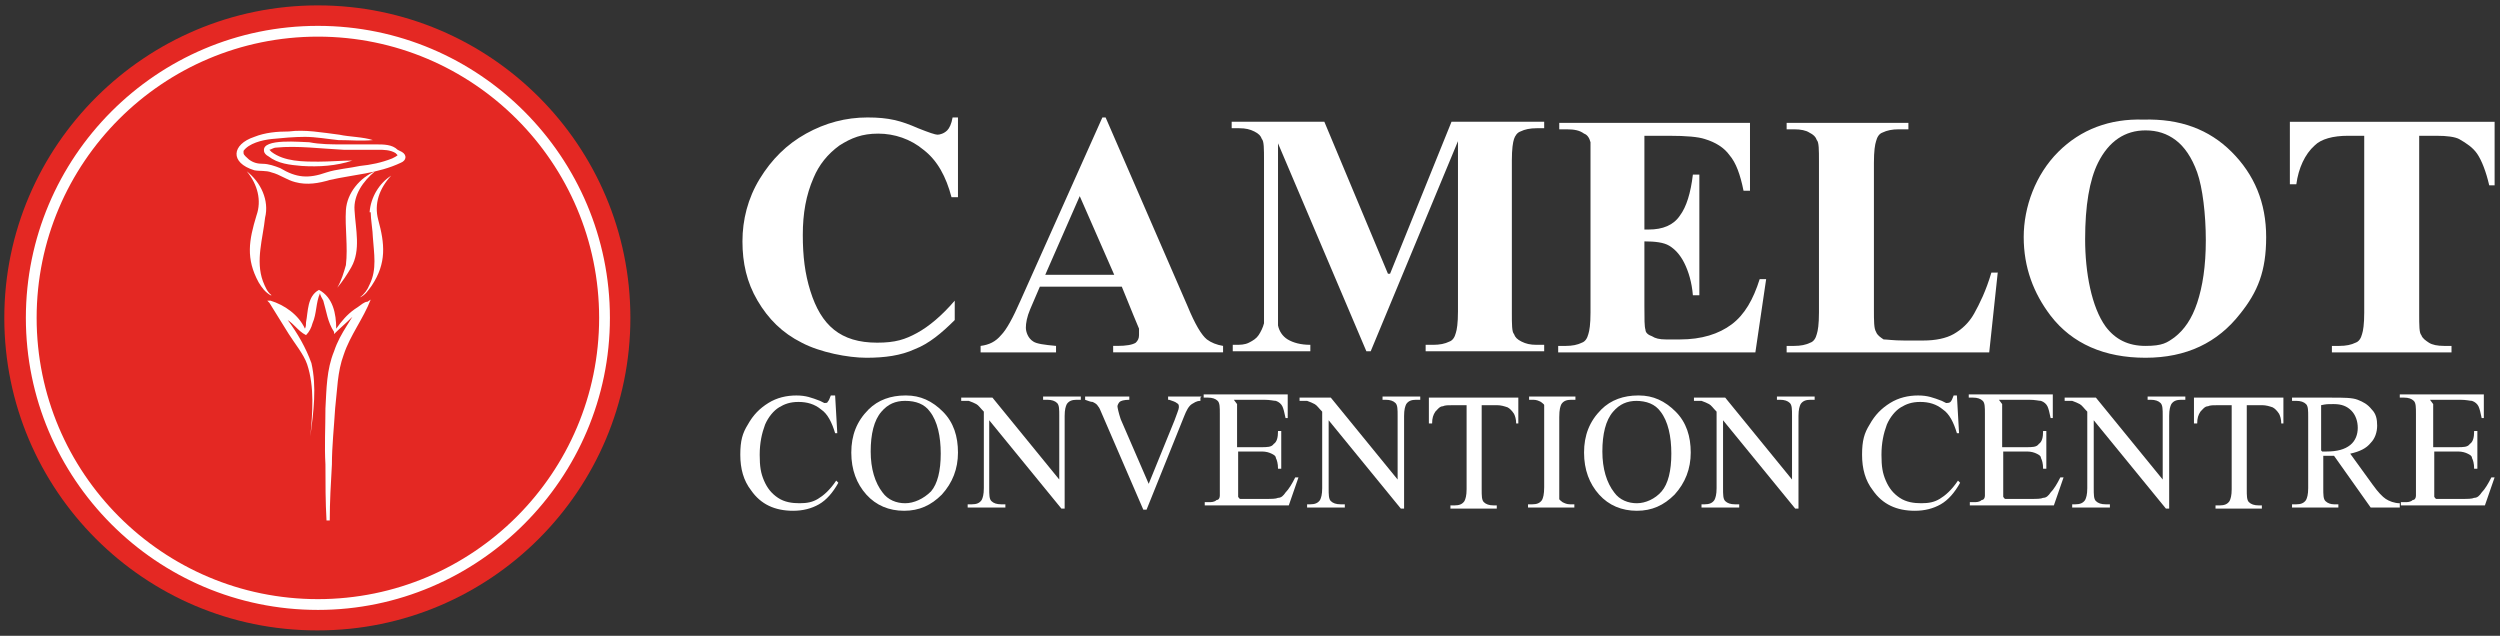 <svg xmlns="http://www.w3.org/2000/svg" xmlns:xlink="http://www.w3.org/1999/xlink" id="Layer_1" viewBox="0 0 232 59"><rect x="0" y="0" width="232" height="59" fill="#333333" stroke="none"/><defs><style>      .st0, .st1 {        fill: #fff;      }      .st2 {        fill: none;      }      .st3 {        fill: #e42823;      }      .st4 {        clip-path: url(#clippath);      }      .st1 {        isolation: isolate;        opacity: 1;      }    </style><clipPath id="clippath"><rect class="st2" x="68.7" y="10.9" width="162.8" height="37.3"></rect></clipPath></defs><path class="st3" d="M29.5,58.5c16,0,29-13,29-29S45.5.5,29.5.5.4,13.5.4,29.5s13,29,29,29Z"></path><path class="st0" d="M25.2,27.4c-.4-.3-.6-.8-.8-1.3-.7-1.9,0-4,.2-5.9.4-1.6-.4-3.3-1.7-4.3,1,1.2,1.4,2.7.9,4.1-.7,2.3-1,4,.2,6.2.3.5.6.9,1.1,1.2h0Z"></path><path class="st0" d="M32.9,28.7c-.7.5-1.2,1.1-1.7,1.8,0-1.4-.3-2.9-1.6-3.6h0c-1.1.6-1,2-1.2,3,0,.2,0,.4-.1.6-.6-1.3-1.9-2.2-3.2-2.6h-.3c0,0,.2.2.2.2.6,1,1.2,1.9,1.8,2.9.5.8,1.4,1.9,1.7,2.8.7,2.1.5,4.5.3,6.7.3-2.3.6-4.6.1-6.8-.5-1.4-1.3-2.8-2.2-4,.3.2.5.4.7.6.3.3.6.6,1,.8.3-.3.5-.7.6-1.1.4-.9.3-1.9.7-2.8,0,.2.2.5.3.7.3,1,.4,2,1,2.9v.2c.5-.5,1.1-1,1.7-1.6-.2.3-.3.5-.5.8-.5.8-.9,1.5-1.2,2.4-.7,1.7-.7,3.5-.8,5.3,0,1.8-.1,3.5,0,5.2,0,1.7,0,3.5.1,5.2h.3c0-1.7.1-3.5.2-5.2,0-1.7.2-3.5.3-5.2.2-1.7.2-3.4.8-5,.6-1.8,1.8-3.3,2.5-5.1l-.3.2c-.3,0-.6.3-.9.5h0Z"></path><path class="st0" d="M31.3,26.7c.5-.6.9-1.2,1.3-1.9.9-1.6.4-3.5.3-5.3-.1-1.4.8-2.7,1.9-3.6-1.4.6-2.6,2-2.7,3.6-.1,1.6.2,3.4,0,5.1-.2.7-.4,1.4-.8,2.1Z"></path><path class="st0" d="M34.4,19.7c0,.6.2,1.8.2,2.3.1,1.5.4,3-.3,4.4-.2.5-.5.9-.9,1.2.5-.2.8-.7,1.1-1.1,1.4-2.1,1.2-3.9.6-6.1-.4-1.5.1-2.9,1.2-4.1-1.1.7-1.9,2-2,3.4h0Z"></path><path class="st0" d="M36.9,13.9c-.5-.5-1.3-.5-2-.5-1.1,0-2.1,0-3.1,0-1,0-2.1,0-3.1-.2-.7,0-4.4-.4-4.2.8,0,.2.2.4.4.5.9.7,2,.8,3.1.9,1.6.1,3.2,0,4.7-.5h0c-1,0-2.1.1-3.1.1-1.5,0-3.2,0-4.4-.9,0,0-.2-.2-.2-.2,0,0,0,0,0,0,.1,0,.4-.2.6-.2,2-.2,4.2.1,6.3.2,1,0,2.1,0,3.2,0,.5,0,1.1,0,1.6.3,0,0,.2.2.2.2-.1.1-.3.2-.5.3-1,.4-2,.6-3,.7-.9.2-2.2.3-3.1.6-1.7.6-2.8.5-4.3-.4-.5-.2-1.1-.4-1.6-.4-.5,0-.9-.1-1.3-.4-.2-.2-.5-.4-.5-.6,0,0,0-.1,0-.2.5-.7,1.7-1,2.6-1.1,1-.1,2.1-.2,3.1-.2,1,0,2.1.2,3.1.3,1.1,0,2.1.1,3.2,0-.9-.3-2.2-.3-3.1-.5-1.6-.2-3.2-.5-4.7-.3-1.1,0-2.2.1-3.2.5-2.1.7-2.3,2.4,0,3.1.5.1,1.1,0,1.6.2.8.2,1.4.7,2.2.9,1.1.3,2.2.1,3.2-.2,2.2-.5,4.5-.6,6.6-1.6.5-.2.6-.7.1-1h0Z"></path><path class="st0" d="M29.5,56.6c-15,0-27.1-12.2-27.1-27.1S14.5,2.4,29.5,2.4s27.1,12.2,27.1,27.1-12.2,27.1-27.1,27.1ZM29.5,3.4C15.1,3.4,3.4,15.1,3.4,29.5s11.7,26.1,26.1,26.1,26.1-11.7,26.1-26.1S43.9,3.4,29.5,3.4Z"></path><g class="st4"><g><path class="st0" d="M88.9,10.9v7.4h-.6c-.5-1.9-1.3-3.4-2.6-4.4-1.2-1-2.7-1.5-4.2-1.5s-2.5.4-3.6,1.1c-1.1.8-1.9,1.8-2.4,3-.7,1.6-1,3.3-1,5.3s.2,3.6.7,5.2c.5,1.6,1.2,2.8,2.2,3.6,1,.8,2.3,1.2,4,1.2s2.6-.3,3.7-.9c1.1-.6,2.3-1.6,3.5-3v1.8c-1.2,1.2-2.4,2.2-3.7,2.7-1.3.6-2.8.8-4.5.8s-4.3-.5-6-1.4c-1.8-.9-3.1-2.2-4.1-3.9-1-1.7-1.4-3.5-1.4-5.5s.5-4,1.6-5.8c1.1-1.8,2.5-3.2,4.3-4.2,1.8-1,3.7-1.5,5.7-1.5s3.1.3,4.7,1c1,.4,1.6.6,1.8.6s.6-.1.9-.4c.2-.2.4-.6.5-1.2h.6Z"></path><path class="st0" d="M104,26.6h-7.5l-.9,2.1c-.3.7-.4,1.3-.4,1.7s.2,1,.7,1.3c.3.2,1,.3,2.1.4v.6h-7v-.6c.8-.1,1.4-.4,1.9-1,.5-.5,1.1-1.6,1.8-3.2l7.6-17h.3l7.6,17.5c.7,1.7,1.3,2.7,1.8,3.1.4.3.9.5,1.5.6v.6h-10.2v-.6h.4c.8,0,1.4-.1,1.7-.3.2-.2.3-.4.3-.7s0-.4,0-.6c0,0-.2-.5-.5-1.2l-1.1-2.7h0ZM103.4,25.5l-3.2-7.3-3.2,7.3h6.4Z"></path><path class="st0" d="M129,25.4l5.7-14.1h8.6v.6h-.7c-.6,0-1.1.1-1.5.3-.3.1-.5.4-.6.7-.1.3-.2.9-.2,2v14.1c0,1.1,0,1.8.2,2,.1.3.3.5.7.7.4.2.8.3,1.4.3h.7v.6h-11v-.6h.7c.6,0,1.1-.1,1.5-.3.3-.1.5-.4.6-.8.1-.3.2-.9.2-2v-15.8l-8.1,19.5h-.4l-8.2-19.3v15c0,1,0,1.7,0,1.9.1.5.4,1,.9,1.3.5.3,1.2.5,2.1.5v.6h-7.2v-.6h.2c.5,0,.9,0,1.3-.2.4-.2.7-.4.9-.7.2-.3.4-.7.5-1.1,0-.1,0-.7,0-1.6v-13.5c0-1.1,0-1.8-.2-2-.1-.3-.3-.5-.7-.7-.4-.2-.8-.3-1.4-.3h-.7v-.6h8.6l5.9,14.1h0Z"></path><path class="st0" d="M152.6,12.6v8.7h.4c1.3,0,2.3-.4,2.9-1.3.6-.8,1-2.1,1.2-3.8h.6v11.2h-.6c-.1-1.2-.4-2.2-.8-3-.4-.8-.9-1.3-1.4-1.6-.5-.3-1.3-.4-2.3-.4v6c0,1.2,0,1.9.1,2.2,0,.3.3.5.6.6.3.2.7.3,1.3.3h1.3c2,0,3.6-.5,4.8-1.4,1.2-.9,2-2.3,2.6-4.2h.6l-1,6.8h-18.3v-.6h.7c.6,0,1.1-.1,1.5-.3.3-.1.5-.4.6-.8.1-.3.2-.9.2-2v-14c0-1,0-1.6,0-1.8-.1-.4-.3-.7-.6-.8-.4-.3-.9-.4-1.6-.4h-.7v-.6h17.7v6.3h-.6c-.3-1.5-.7-2.6-1.3-3.3-.5-.7-1.3-1.2-2.3-1.5-.6-.2-1.7-.3-3.3-.3h-2.2,0Z"></path><path class="st0" d="M185.4,25.2l-.8,7.5h-18.8v-.6h.7c.6,0,1.1-.1,1.5-.3.3-.1.5-.4.6-.8.1-.3.2-.9.2-2v-14c0-1.1,0-1.8-.2-2-.1-.3-.3-.5-.7-.7-.3-.2-.8-.3-1.4-.3h-.7v-.6h11.3v.6h-.9c-.6,0-1.1.1-1.5.3-.3.1-.5.4-.6.8-.1.3-.2.9-.2,2v13.6c0,1.1,0,1.8.2,2.1.1.3.4.5.7.7.3,0,.9.1,1.9.1h1.8c1.1,0,2.1-.2,2.8-.6.7-.4,1.4-1,1.9-1.9.5-.9,1.1-2.1,1.6-3.8h.6Z"></path><path class="st0" d="M198.9,11.1c3.4-.1,6.1.9,8.2,3,2.1,2.1,3.2,4.7,3.2,7.9s-.8,5.1-2.4,7.1c-2.1,2.7-5,4.1-8.8,4.1s-6.8-1.3-8.8-3.9c-1.6-2.1-2.5-4.5-2.5-7.3s1.1-5.8,3.2-7.9c2.1-2.1,4.8-3.1,7.9-3h0ZM199.1,12.1c-1.9,0-3.4,1-4.4,3-.8,1.6-1.2,4-1.2,7.1s.6,6.3,1.9,8.1c.9,1.2,2.1,1.8,3.7,1.8s2-.3,2.7-.8c.9-.7,1.6-1.7,2.1-3.2.5-1.5.8-3.4.8-5.8s-.3-4.9-.8-6.3c-.5-1.4-1.2-2.4-2-3-.8-.6-1.7-.9-2.8-.9Z"></path><path class="st0" d="M231.6,11.4v5.8h-.6c-.3-1.3-.7-2.3-1.1-2.9-.4-.6-1-1-1.7-1.4-.4-.2-1.1-.3-2.1-.3h-1.6v16.5c0,1.1,0,1.8.2,2,.1.3.4.5.7.7.3.2.8.3,1.4.3h.7v.6h-11.1v-.6h.7c.6,0,1.1-.1,1.5-.3.3-.1.5-.4.6-.8.1-.3.2-.9.2-2V12.6h-1.5c-1.4,0-2.5.3-3.1.9-.9.8-1.5,2.1-1.7,3.6h-.6v-5.8h19Z"></path><path class="st1" d="M77.5,36.7l.2,3.5h-.2c-.3-1-.7-1.8-1.3-2.2-.6-.5-1.3-.7-2.1-.7s-1.3.2-1.8.5c-.5.3-1,.9-1.3,1.6-.3.8-.5,1.7-.5,2.8s.1,1.7.4,2.4c.3.7.7,1.2,1.3,1.6.6.4,1.3.5,2,.5s1.2-.1,1.7-.4c.5-.3,1.1-.8,1.7-1.7l.2.2c-.5.9-1.1,1.6-1.8,2-.7.4-1.5.6-2.4.6-1.7,0-3-.6-3.9-1.9-.7-.9-1-2-1-3.3s.2-2,.7-2.8c.5-.9,1.1-1.5,1.9-2,.8-.5,1.7-.7,2.6-.7s1.4.2,2.2.5c.2.1.4.2.4.2.1,0,.3,0,.3-.1.1-.1.2-.3.3-.6h.3Z"></path><path class="st1" d="M84.1,36.7c1.3,0,2.4.5,3.4,1.5,1,1,1.4,2.3,1.4,3.8s-.5,2.8-1.5,3.9c-1,1-2.1,1.5-3.5,1.5s-2.6-.5-3.5-1.5c-.9-1-1.4-2.3-1.4-3.9s.5-2.9,1.6-4c.9-.9,2.1-1.3,3.4-1.3h0ZM84,37.2c-.9,0-1.6.3-2.2,1-.7.8-1,2.1-1,3.7s.4,2.9,1.1,3.8c.5.7,1.3,1,2.1,1s1.7-.4,2.4-1.1c.6-.7.9-1.9.9-3.5s-.3-3-1-3.9c-.5-.7-1.3-1-2.3-1Z"></path><path class="st1" d="M89.4,36.9h2.7l6.2,7.6v-5.9c0-.6,0-1-.2-1.2-.2-.2-.5-.3-.9-.3h-.4v-.3h3.5v.3h-.4c-.4,0-.7.1-.9.4-.1.2-.2.5-.2,1.1v8.6h-.3l-6.7-8.2v6.3c0,.6,0,1,.2,1.2.2.2.5.3.9.3h.4v.3h-3.5v-.3h.4c.4,0,.7-.1.9-.4.1-.2.2-.5.2-1.1v-7.1c-.3-.3-.5-.6-.7-.7-.2-.1-.4-.2-.7-.3-.1,0-.4,0-.7,0v-.3h0Z"></path><path class="st1" d="M111.4,36.9v.3c-.4,0-.6.2-.8.3-.3.2-.5.6-.7,1.1l-3.5,8.7h-.3l-3.8-8.8c-.2-.5-.3-.7-.4-.8-.1-.2-.3-.3-.5-.4-.2,0-.4-.1-.7-.2v-.3h4.1v.3c-.5,0-.8.1-.9.2-.1.1-.2.3-.2.4s.1.6.3,1.2l2.6,6,2.4-5.9c.2-.6.4-1,.4-1.2s0-.3-.2-.4c-.1-.1-.4-.2-.7-.3,0,0,0,0-.1,0v-.3h3.1Z"></path><path class="st1" d="M114.8,37.5v4h2.2c.6,0,1,0,1.2-.3.3-.2.4-.6.4-1.2h.3v3.5h-.3c0-.5-.1-.8-.2-1,0-.2-.2-.3-.4-.4-.2-.1-.5-.2-.9-.2h-2.2v3.4c0,.5,0,.7,0,.8,0,0,.1.2.2.2,0,0,.3,0,.6,0h1.7c.6,0,1,0,1.2-.1.3,0,.5-.2.7-.5.3-.3.6-.8.9-1.4h.3l-.9,2.6h-7.8v-.3h.4c.2,0,.5,0,.7-.2.2,0,.3-.2.3-.4,0-.2,0-.5,0-1v-6.6c0-.6,0-1-.2-1.2-.2-.2-.5-.3-.9-.3h-.4v-.3h7.8v2.2c.1,0-.2,0-.2,0-.1-.5-.2-.9-.3-1.1-.1-.2-.3-.4-.6-.5-.2,0-.5-.1-1.1-.1h-2.8,0Z"></path><path class="st1" d="M120.8,36.9h2.7l6.2,7.6v-5.9c0-.6,0-1-.2-1.2-.2-.2-.5-.3-.9-.3h-.3v-.3h3.5v.3h-.4c-.4,0-.7.1-.9.4-.1.2-.2.5-.2,1.1v8.6h-.3l-6.7-8.2v6.3c0,.6,0,1,.2,1.2.2.2.5.3.9.3h.4v.3h-3.5v-.3h.3c.4,0,.7-.1.9-.4.1-.2.2-.5.2-1.1v-7.1c-.3-.3-.5-.6-.7-.7-.2-.1-.4-.2-.7-.3-.1,0-.4,0-.7,0v-.3h0Z"></path><path class="st1" d="M140.9,36.9v2.4c.1,0-.2,0-.2,0,0-.4-.1-.7-.2-.9-.2-.3-.4-.5-.6-.6-.3-.1-.6-.2-1-.2h-1.4v7.8c0,.6,0,1,.2,1.2.2.2.5.3.9.3h.3v.3h-4.3v-.3h.4c.4,0,.7-.1.9-.4.1-.2.2-.5.2-1.1v-7.8h-1.2c-.5,0-.8,0-1,.1-.3,0-.5.3-.7.5-.2.3-.3.6-.3,1.1h-.3v-2.4h8.4Z"></path><path class="st1" d="M146.1,46.8v.3h-4.3v-.3h.4c.4,0,.7-.1.9-.4.1-.2.2-.5.2-1.2v-6.6c0-.5,0-.9,0-1,0-.1-.2-.2-.3-.3-.2-.1-.4-.2-.7-.2h-.4v-.3h4.3v.3h-.4c-.4,0-.7.1-.9.4-.1.2-.2.5-.2,1.2v6.6c0,.5,0,.9,0,1,0,.1.2.2.3.3.2.1.4.2.7.2h.4Z"></path><path class="st1" d="M152.1,36.7c1.3,0,2.4.5,3.4,1.5,1,1,1.4,2.3,1.4,3.8s-.5,2.8-1.5,3.9c-1,1-2.1,1.5-3.5,1.5s-2.6-.5-3.5-1.5c-.9-1-1.4-2.3-1.4-3.9s.5-2.9,1.6-4c.9-.9,2.1-1.3,3.4-1.3h0ZM151.9,37.2c-.9,0-1.6.3-2.2,1-.7.8-1,2.1-1,3.7s.4,2.9,1.1,3.8c.5.7,1.3,1,2.1,1s1.7-.4,2.3-1.1c.6-.7.9-1.9.9-3.5s-.3-3-1-3.9c-.5-.7-1.3-1-2.3-1Z"></path><path class="st1" d="M157.4,36.9h2.7l6.2,7.6v-5.9c0-.6,0-1-.2-1.2-.2-.2-.5-.3-.9-.3h-.3v-.3h3.5v.3h-.4c-.4,0-.7.1-.9.4-.1.2-.2.5-.2,1.1v8.6h-.3l-6.7-8.2v6.3c0,.6,0,1,.2,1.2.2.2.5.3.9.3h.4v.3h-3.5v-.3h.3c.4,0,.7-.1.9-.4.1-.2.2-.5.2-1.1v-7.1c-.3-.3-.5-.6-.7-.7-.2-.1-.4-.2-.7-.3-.1,0-.4,0-.7,0v-.3h0Z"></path><path class="st1" d="M181.6,36.7l.2,3.5h-.2c-.3-1-.7-1.8-1.3-2.2-.6-.5-1.3-.7-2.1-.7s-1.3.2-1.8.5c-.5.3-1,.9-1.3,1.6-.3.8-.5,1.7-.5,2.8s.1,1.7.4,2.4c.3.7.7,1.2,1.3,1.6.6.4,1.3.5,2,.5s1.2-.1,1.7-.4c.5-.3,1.1-.8,1.7-1.7l.2.2c-.5.9-1.1,1.6-1.8,2-.7.4-1.5.6-2.4.6-1.7,0-3-.6-3.9-1.9-.7-.9-1-2-1-3.3s.2-2,.7-2.8c.5-.9,1.1-1.5,1.9-2,.8-.5,1.7-.7,2.6-.7s1.4.2,2.2.5c.2.1.4.2.4.2.1,0,.3,0,.4-.1.1-.1.2-.3.3-.6h.3Z"></path><path class="st1" d="M185.8,37.5v4h2.2c.6,0,1,0,1.2-.3.3-.2.4-.6.4-1.2h.3v3.5h-.3c0-.5-.1-.8-.2-1,0-.2-.2-.3-.4-.4-.2-.1-.5-.2-.9-.2h-2.2v3.4c0,.5,0,.7,0,.8,0,0,.1.2.2.2.1,0,.3,0,.6,0h1.7c.6,0,1,0,1.2-.1.3,0,.5-.2.7-.5.3-.3.6-.8.9-1.4h.3l-.9,2.6h-7.8v-.3h.4c.2,0,.5,0,.7-.2.2,0,.3-.2.3-.4,0-.2,0-.5,0-1v-6.6c0-.6,0-1-.2-1.2-.2-.2-.5-.3-.9-.3h-.4v-.3h7.8v2.2c.1,0-.2,0-.2,0-.1-.5-.2-.9-.3-1.1s-.3-.4-.6-.5c-.2,0-.5-.1-1.1-.1h-2.8,0Z"></path><path class="st1" d="M191.8,36.9h2.7l6.2,7.6v-5.9c0-.6,0-1-.2-1.2-.2-.2-.5-.3-.9-.3h-.3v-.3h3.5v.3h-.4c-.4,0-.7.1-.9.4-.1.2-.2.5-.2,1.1v8.6h-.3l-6.7-8.2v6.3c0,.6,0,1,.2,1.2.2.2.5.3.9.3h.4v.3h-3.5v-.3h.3c.4,0,.7-.1.9-.4.1-.2.2-.5.2-1.1v-7.1c-.3-.3-.5-.6-.7-.7-.2-.1-.4-.2-.7-.3-.1,0-.4,0-.7,0v-.3h0Z"></path><path class="st1" d="M211.9,36.9v2.4c.1,0-.2,0-.2,0,0-.4-.1-.7-.2-.9-.2-.3-.4-.5-.6-.6-.3-.1-.6-.2-1-.2h-1.4v7.8c0,.6,0,1,.2,1.2.2.2.5.3.9.3h.3v.3h-4.3v-.3h.4c.4,0,.7-.1.9-.4.1-.2.2-.5.2-1.1v-7.8h-1.2c-.5,0-.8,0-1,.1-.3,0-.5.3-.7.5-.2.3-.3.6-.3,1.1h-.3v-2.4h8.4Z"></path><path class="st1" d="M222.7,47.1h-2.7l-3.4-4.8c-.3,0-.5,0-.6,0s-.1,0-.2,0c0,0-.2,0-.2,0v3c0,.6,0,1,.2,1.2.2.2.5.3.8.3h.4v.3h-4.3v-.3h.4c.4,0,.7-.1.9-.4.1-.2.2-.5.2-1.1v-6.6c0-.6,0-1-.2-1.2-.2-.2-.5-.3-.9-.3h-.4v-.3h3.7c1.1,0,1.9,0,2.4.2.5.2.9.4,1.3.9.4.4.5.9.5,1.5s-.2,1.2-.6,1.6c-.4.5-1,.8-1.9,1l2.1,2.9c.5.7.9,1.1,1.2,1.3.3.2.8.4,1.3.4v.3h0ZM215.5,41.9c0,0,.2,0,.2,0,0,0,.1,0,.2,0,1,0,1.7-.2,2.2-.6.5-.4.7-1,.7-1.6s-.2-1.2-.6-1.6c-.4-.4-.9-.6-1.6-.6s-.7,0-1.2.1v4.2h0Z"></path><path class="st1" d="M225.8,37.5v4h2.2c.6,0,1,0,1.2-.3.3-.2.4-.6.4-1.2h.3v3.5h-.3c0-.5-.1-.8-.2-1,0-.2-.2-.3-.4-.4-.2-.1-.5-.2-.9-.2h-2.2v3.4c0,.5,0,.7,0,.8,0,0,.1.2.2.2,0,0,.3,0,.6,0h1.7c.6,0,1,0,1.2-.1.3,0,.5-.2.7-.5.3-.3.6-.8.9-1.4h.3l-.9,2.6h-7.8v-.3h.4c.2,0,.5,0,.7-.2.2,0,.3-.2.3-.4,0-.2,0-.5,0-1v-6.6c0-.6,0-1-.2-1.2-.2-.2-.5-.3-.9-.3h-.4v-.3h7.8v2.2c.1,0-.2,0-.2,0-.1-.5-.2-.9-.3-1.1s-.3-.4-.6-.5c-.2,0-.5-.1-1.1-.1h-2.8,0Z"></path></g></g></svg>